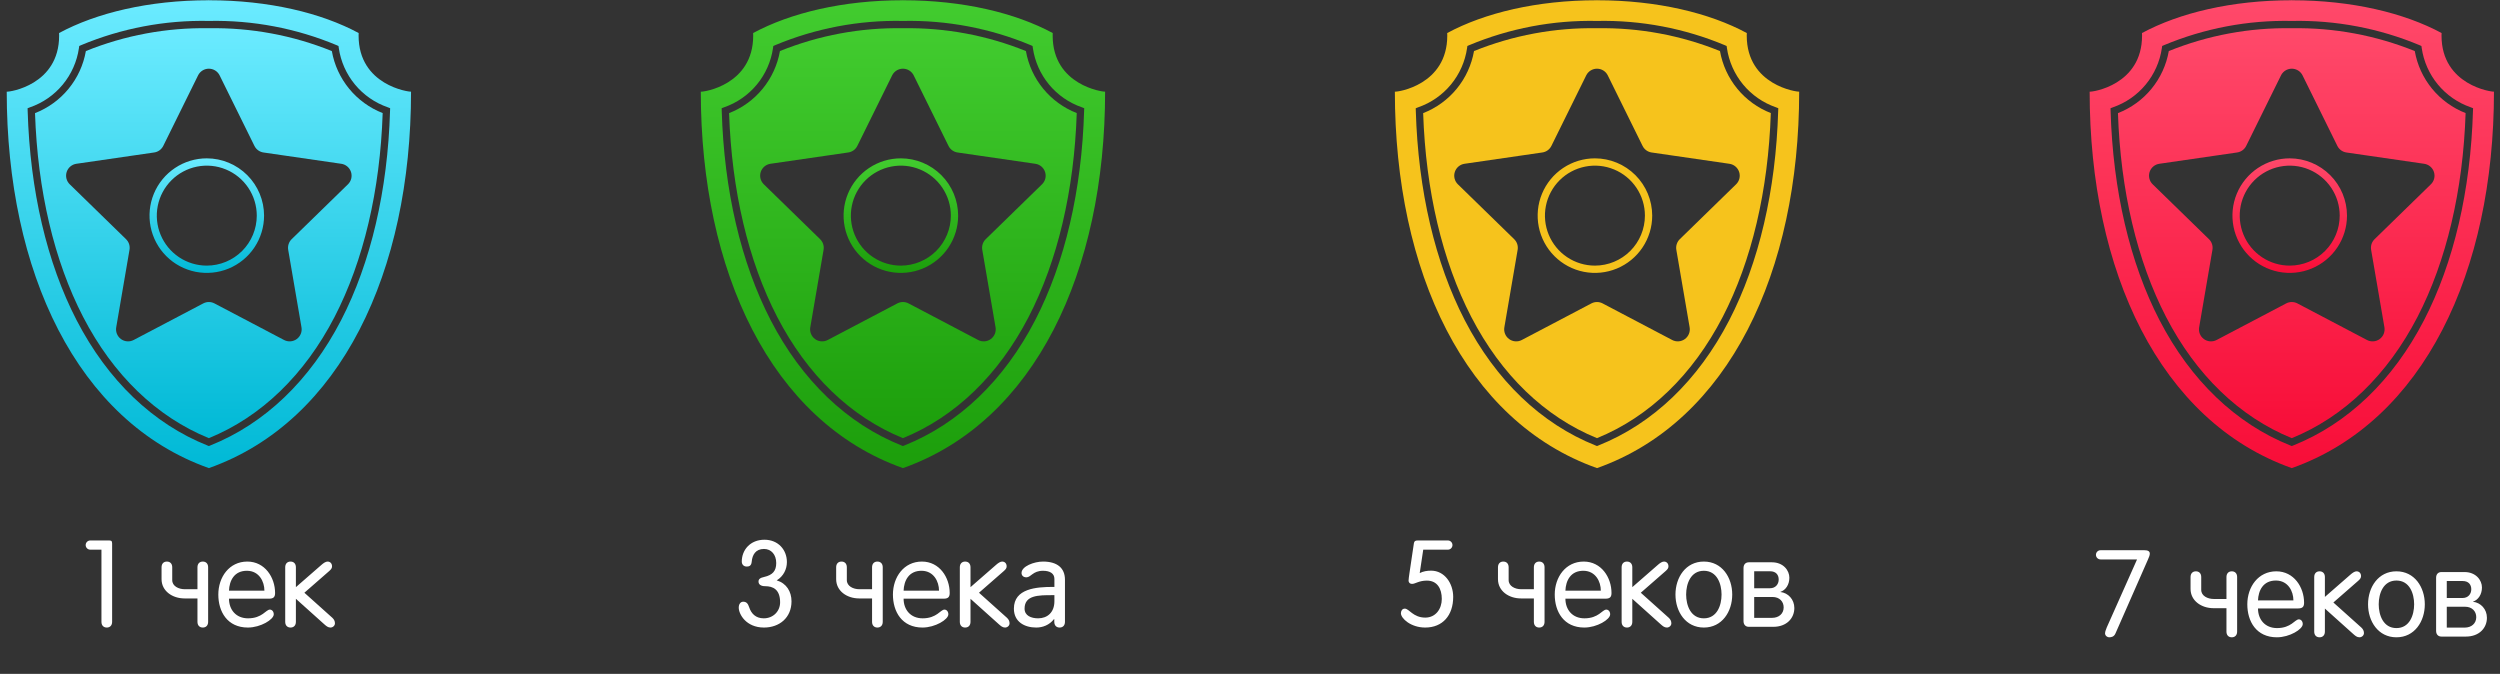 <svg width="371" height="100" viewBox="0 0 371 100" fill="none" xmlns="http://www.w3.org/2000/svg">
<rect x="0" y="0" width="371" height="100" fill="#333333" stroke="none"/>
<path d="M317.122 83.02V83.056L312.64 93.118C312.442 93.586 312.388 93.838 312.388 93.964C312.388 94.378 312.766 94.576 312.982 94.576C313.324 94.576 313.72 94.504 313.936 94L318.724 83.11C318.922 82.66 319.03 82.408 319.03 82.156C319.03 81.778 318.706 81.652 318.22 81.652H311.722C311.344 81.652 311.038 81.958 311.038 82.336C311.038 82.714 311.344 83.02 311.722 83.02H317.122ZM331.99 93.73V85.63C331.99 85.108 331.684 84.784 331.198 84.784C330.712 84.784 330.406 85.108 330.406 85.63V88.888H328.516C327.616 88.888 326.662 88.438 326.662 87.538V85.63C326.662 85.108 326.356 84.784 325.87 84.784C325.384 84.784 325.078 85.108 325.078 85.63V87.394C325.078 89.14 326.662 90.256 328.498 90.256H330.406V93.73C330.406 94.252 330.712 94.576 331.198 94.576C331.684 94.576 331.99 94.252 331.99 93.73ZM341.044 90.292C341.728 90.292 341.926 90.004 341.926 89.446C341.926 87.142 340.414 84.784 337.804 84.784C335.122 84.784 333.502 87.088 333.502 89.68C333.502 92.218 334.834 94.576 337.894 94.576C339.766 94.576 341.728 93.388 341.728 92.614C341.728 92.164 341.44 91.912 341.152 91.912C340.558 91.912 340.018 93.208 337.912 93.208C336.13 93.208 335.086 91.93 335.086 90.292H341.044ZM335.086 89.104C335.14 87.646 335.842 86.116 337.804 86.152C339.55 86.188 340.342 87.736 340.342 89.104H335.086ZM350.81 93.946C350.81 93.64 350.684 93.37 350.432 93.136L346.274 89.41L349.982 86.17C350.288 85.9 350.378 85.72 350.378 85.486C350.378 85.09 350.126 84.784 349.712 84.784C349.442 84.784 349.118 85 348.812 85.27L345.014 88.582V85.63C345.014 85.108 344.708 84.784 344.222 84.784C343.736 84.784 343.43 85.108 343.43 85.63V93.73C343.43 94.252 343.736 94.576 344.222 94.576C344.708 94.576 345.014 94.252 345.014 93.73V90.31L349.226 94.09C349.514 94.342 349.766 94.576 350.144 94.576C350.486 94.576 350.81 94.306 350.81 93.946ZM351.418 89.68C351.418 92.218 352.93 94.576 355.63 94.576C358.33 94.576 359.842 92.218 359.842 89.68C359.842 87.142 358.33 84.784 355.63 84.784C352.93 84.784 351.418 87.142 351.418 89.68ZM353.002 89.68C353.002 88.06 353.686 86.152 355.63 86.152C357.574 86.152 358.258 88.06 358.258 89.68C358.258 91.3 357.574 93.208 355.63 93.208C353.686 93.208 353.002 91.3 353.002 89.68ZM369.06 91.678C369.06 90.4 368.142 89.428 366.99 89.302V89.284C367.764 89.032 368.322 88.222 368.322 87.178C368.322 86.098 367.422 84.892 365.73 84.892H362.31C361.824 84.892 361.518 85.216 361.518 85.738V93.622C361.518 94.144 361.824 94.468 362.31 94.468H365.928C367.944 94.468 369.06 93.172 369.06 91.678ZM366.738 87.448C366.738 88.15 366.27 88.744 365.442 88.744H363.102V86.224H365.46C366.342 86.224 366.738 86.764 366.738 87.448ZM367.476 91.588C367.476 92.524 366.756 93.136 365.766 93.136H363.102V90.04H365.82C366.864 90.04 367.476 90.724 367.476 91.588Z" fill="white"/>
<path d="M362.322 5.293C362.322 5.162 362.322 5.033 362.332 4.903C356.793 1.919 349.023 0.043 340.132 0.039L340.101 0L340.071 0.039C331.178 0.039 323.407 1.919 317.871 4.903C317.877 5.033 317.881 5.162 317.881 5.293C317.881 12.618 310.481 13.676 310.104 13.6C310.104 40.266 320.504 62.533 340.104 69.467C359.704 62.533 370.104 40.267 370.104 13.6C369.807 13.659 362.322 12.658 362.322 5.293ZM366.989 16.442C366.646 28.242 364.134 38.994 359.723 47.524C355.104 56.457 348.388 62.885 340.3 66.114L340.1 66.194L339.9 66.114C331.812 62.886 325.1 56.457 320.477 47.524C316.067 38.996 313.554 28.249 313.211 16.447L313.2 16.064L313.557 15.926C315.46 15.268 317.144 14.098 318.425 12.546C319.707 10.993 320.536 9.118 320.822 7.126L320.863 6.826L321.135 6.704C327.129 4.199 333.579 2.974 340.073 3.106H340.13C346.625 2.975 353.075 4.201 359.068 6.706L359.34 6.828L359.382 7.128C359.671 9.119 360.501 10.992 361.782 12.543C363.064 14.093 364.747 15.261 366.647 15.92L367.004 16.058L366.989 16.442Z" fill="url(#paint0_linear)"/>
<path d="M358.352 7.579C352.567 5.239 346.371 4.086 340.132 4.188H340.075C333.834 4.085 327.637 5.237 321.851 7.576C321.491 9.631 320.607 11.558 319.285 13.171C317.963 14.785 316.247 16.031 314.304 16.788C314.685 28.28 317.149 38.728 321.438 47.022C325.897 55.646 332.346 61.865 340.1 65.022C347.853 61.865 354.3 55.646 358.762 47.022C363.052 38.722 365.516 28.276 365.896 16.781C363.954 16.024 362.24 14.779 360.919 13.168C359.598 11.556 358.714 9.631 358.352 7.579ZM360.745 27.348L352.388 35.494C352.181 35.696 352.026 35.945 351.936 36.22C351.847 36.495 351.826 36.788 351.875 37.073L353.848 48.573C353.904 48.901 353.868 49.239 353.742 49.547C353.617 49.856 353.408 50.123 353.138 50.319C352.869 50.514 352.55 50.631 352.218 50.655C351.886 50.679 351.553 50.609 351.259 50.454L340.932 45.025C340.676 44.89 340.391 44.82 340.101 44.82C339.812 44.82 339.527 44.89 339.271 45.025L328.942 50.455C328.647 50.61 328.315 50.68 327.983 50.656C327.651 50.632 327.332 50.515 327.062 50.32C326.793 50.124 326.584 49.857 326.458 49.548C326.333 49.24 326.296 48.902 326.353 48.574L328.325 37.074C328.374 36.789 328.352 36.496 328.263 36.221C328.174 35.946 328.019 35.697 327.812 35.495L319.454 27.348C319.215 27.116 319.046 26.821 318.966 26.498C318.886 26.174 318.898 25.835 319.001 25.518C319.104 25.202 319.294 24.92 319.549 24.705C319.803 24.491 320.113 24.352 320.443 24.304L331.992 22.626C332.278 22.584 332.55 22.474 332.784 22.304C333.018 22.134 333.207 21.909 333.335 21.65L338.5 11.188C338.647 10.889 338.875 10.638 339.158 10.462C339.44 10.286 339.767 10.193 340.1 10.193C340.433 10.193 340.759 10.286 341.042 10.462C341.325 10.638 341.552 10.889 341.7 11.188L346.865 21.653C346.993 21.913 347.182 22.137 347.416 22.307C347.65 22.477 347.922 22.588 348.209 22.629L359.758 24.307C360.087 24.355 360.396 24.494 360.65 24.709C360.904 24.924 361.093 25.205 361.196 25.521C361.298 25.837 361.311 26.176 361.231 26.499C361.152 26.821 360.983 27.116 360.746 27.348H360.745Z" fill="url(#paint1_linear)"/>
<path d="M339.794 23.499C338.113 23.499 336.469 23.997 335.072 24.931C333.674 25.866 332.584 27.193 331.941 28.746C331.298 30.299 331.129 32.008 331.457 33.657C331.785 35.306 332.595 36.821 333.784 38.009C334.972 39.198 336.487 40.008 338.136 40.336C339.785 40.664 341.494 40.495 343.047 39.852C344.6 39.209 345.927 38.119 346.861 36.721C347.795 35.324 348.294 33.68 348.294 31.999C348.291 29.746 347.395 27.585 345.801 25.992C344.208 24.398 342.047 23.502 339.794 23.499ZM339.794 39.418C338.327 39.418 336.893 38.983 335.673 38.168C334.453 37.353 333.502 36.194 332.941 34.839C332.379 33.483 332.232 31.992 332.518 30.553C332.805 29.114 333.511 27.792 334.549 26.755C335.586 25.717 336.908 25.011 338.347 24.725C339.786 24.438 341.277 24.585 342.633 25.147C343.988 25.708 345.147 26.659 345.962 27.879C346.777 29.099 347.212 30.533 347.212 32C347.21 33.967 346.427 35.852 345.037 37.243C343.646 38.633 341.761 39.416 339.794 39.418Z" fill="url(#paint2_linear)"/>
<path d="M211.208 81.572H214.862C215.24 81.572 215.546 81.266 215.546 80.888C215.546 80.51 215.24 80.204 214.862 80.204H210.416C210.038 80.204 209.876 80.294 209.822 80.618L209.156 85.1C209.102 85.496 209.03 85.964 209.03 86.162C209.03 86.414 209.192 86.648 209.57 86.648C210.02 86.648 210.578 86.162 211.748 86.162C213.296 86.162 213.962 87.368 213.962 88.88C213.962 90.374 213.044 91.652 211.514 91.652C209.696 91.652 209.12 90.32 208.472 90.32C208.076 90.32 207.896 90.68 207.896 91.004C207.896 91.778 209.372 93.128 211.496 93.128C214.088 93.128 215.654 91.328 215.654 88.574C215.654 86.576 214.376 84.686 212.378 84.686C211.784 84.686 211.208 84.776 210.686 85.046L211.208 81.572ZM229.211 92.282V84.182C229.211 83.66 228.905 83.336 228.419 83.336C227.933 83.336 227.627 83.66 227.627 84.182V87.44H225.737C224.837 87.44 223.883 86.99 223.883 86.09V84.182C223.883 83.66 223.577 83.336 223.091 83.336C222.605 83.336 222.299 83.66 222.299 84.182V85.946C222.299 87.692 223.883 88.808 225.719 88.808H227.627V92.282C227.627 92.804 227.933 93.128 228.419 93.128C228.905 93.128 229.211 92.804 229.211 92.282ZM238.265 88.844C238.949 88.844 239.147 88.556 239.147 87.998C239.147 85.694 237.635 83.336 235.025 83.336C232.343 83.336 230.723 85.64 230.723 88.232C230.723 90.77 232.055 93.128 235.115 93.128C236.987 93.128 238.949 91.94 238.949 91.166C238.949 90.716 238.661 90.464 238.373 90.464C237.779 90.464 237.239 91.76 235.133 91.76C233.351 91.76 232.307 90.482 232.307 88.844H238.265ZM232.307 87.656C232.361 86.198 233.063 84.668 235.025 84.704C236.771 84.74 237.563 86.288 237.563 87.656H232.307ZM248.03 92.498C248.03 92.192 247.904 91.922 247.652 91.688L243.494 87.962L247.202 84.722C247.508 84.452 247.598 84.272 247.598 84.038C247.598 83.642 247.346 83.336 246.932 83.336C246.662 83.336 246.338 83.552 246.032 83.822L242.234 87.134V84.182C242.234 83.66 241.928 83.336 241.442 83.336C240.956 83.336 240.65 83.66 240.65 84.182V92.282C240.65 92.804 240.956 93.128 241.442 93.128C241.928 93.128 242.234 92.804 242.234 92.282V88.862L246.446 92.642C246.734 92.894 246.986 93.128 247.364 93.128C247.706 93.128 248.03 92.858 248.03 92.498ZM248.639 88.232C248.639 90.77 250.151 93.128 252.851 93.128C255.551 93.128 257.063 90.77 257.063 88.232C257.063 85.694 255.551 83.336 252.851 83.336C250.151 83.336 248.639 85.694 248.639 88.232ZM250.223 88.232C250.223 86.612 250.907 84.704 252.851 84.704C254.795 84.704 255.479 86.612 255.479 88.232C255.479 89.852 254.795 91.76 252.851 91.76C250.907 91.76 250.223 89.852 250.223 88.232ZM266.28 90.23C266.28 88.952 265.362 87.98 264.21 87.854V87.836C264.984 87.584 265.542 86.774 265.542 85.73C265.542 84.65 264.642 83.444 262.95 83.444H259.53C259.044 83.444 258.738 83.768 258.738 84.29V92.174C258.738 92.696 259.044 93.02 259.53 93.02H263.148C265.164 93.02 266.28 91.724 266.28 90.23ZM263.958 86C263.958 86.702 263.49 87.296 262.662 87.296H260.322V84.776H262.68C263.562 84.776 263.958 85.316 263.958 86ZM264.696 90.14C264.696 91.076 263.976 91.688 262.986 91.688H260.322V88.592H263.04C264.084 88.592 264.696 89.276 264.696 90.14Z" fill="white"/>
<path d="M259.216 5.293C259.216 5.162 259.216 5.033 259.226 4.903C253.687 1.919 245.917 0.043 237.026 0.039L236.995 0L236.965 0.039C228.072 0.039 220.301 1.919 214.765 4.903C214.771 5.033 214.775 5.162 214.775 5.293C214.775 12.618 207.375 13.676 206.998 13.6C206.998 40.266 217.398 62.533 236.998 69.467C256.598 62.533 266.998 40.267 266.998 13.6C266.701 13.659 259.216 12.658 259.216 5.293ZM263.883 16.442C263.54 28.242 261.028 38.994 256.617 47.524C251.998 56.457 245.282 62.885 237.194 66.114L236.994 66.194L236.794 66.114C228.706 62.886 221.994 56.457 217.371 47.524C212.961 38.996 210.448 28.249 210.105 16.447L210.094 16.064L210.451 15.926C212.353 15.268 214.037 14.098 215.319 12.546C216.6 10.993 217.43 9.118 217.716 7.126L217.757 6.826L218.029 6.704C224.022 4.199 230.473 2.974 236.967 3.106H237.024C243.518 2.975 249.969 4.201 255.962 6.706L256.234 6.828L256.276 7.128C256.564 9.119 257.395 10.992 258.676 12.543C259.957 14.093 261.64 15.261 263.541 15.92L263.898 16.058L263.883 16.442Z" fill="#F6C31C"/>
<path d="M255.245 7.579C249.461 5.239 243.264 4.086 237.025 4.188H236.968C230.728 4.085 224.53 5.237 218.744 7.576C218.384 9.631 217.5 11.558 216.178 13.171C214.857 14.785 213.141 16.031 211.197 16.788C211.578 28.28 214.042 38.728 218.331 47.022C222.79 55.646 229.239 61.865 236.993 65.022C244.746 61.865 251.193 55.646 255.655 47.022C259.945 38.722 262.409 28.276 262.789 16.781C260.848 16.024 259.134 14.779 257.813 13.168C256.491 11.556 255.607 9.631 255.245 7.579ZM257.638 27.348L249.281 35.494C249.074 35.696 248.919 35.945 248.83 36.22C248.741 36.495 248.719 36.788 248.768 37.073L250.741 48.573C250.798 48.901 250.761 49.239 250.636 49.547C250.51 49.856 250.301 50.123 250.032 50.319C249.762 50.514 249.443 50.631 249.111 50.655C248.779 50.679 248.447 50.609 248.152 50.454L237.825 45.025C237.569 44.89 237.284 44.82 236.995 44.82C236.705 44.82 236.42 44.89 236.164 45.025L225.835 50.455C225.541 50.61 225.208 50.68 224.876 50.656C224.544 50.632 224.225 50.515 223.956 50.32C223.686 50.124 223.477 49.857 223.352 49.548C223.226 49.24 223.19 48.902 223.246 48.574L225.218 37.074C225.267 36.789 225.246 36.496 225.157 36.221C225.067 35.946 224.912 35.697 224.705 35.495L216.347 27.348C216.109 27.116 215.94 26.821 215.86 26.498C215.78 26.174 215.792 25.835 215.895 25.518C215.998 25.202 216.187 24.92 216.442 24.705C216.697 24.491 217.007 24.352 217.336 24.304L228.885 22.626C229.171 22.584 229.443 22.474 229.677 22.304C229.911 22.134 230.1 21.909 230.228 21.65L235.393 11.188C235.541 10.889 235.768 10.638 236.051 10.462C236.334 10.286 236.66 10.193 236.993 10.193C237.326 10.193 237.653 10.286 237.935 10.462C238.218 10.638 238.446 10.889 238.593 11.188L243.758 21.653C243.886 21.913 244.076 22.137 244.31 22.307C244.544 22.477 244.816 22.588 245.102 22.629L256.651 24.307C256.98 24.355 257.289 24.494 257.543 24.709C257.797 24.924 257.986 25.205 258.089 25.521C258.192 25.837 258.204 26.176 258.125 26.499C258.045 26.821 257.877 27.116 257.639 27.348H257.638Z" fill="#F6C31C"/>
<path d="M236.688 23.499C235.006 23.499 233.363 23.997 231.965 24.931C230.567 25.866 229.478 27.193 228.835 28.746C228.191 30.299 228.023 32.008 228.351 33.657C228.679 35.306 229.488 36.821 230.677 38.009C231.866 39.198 233.38 40.008 235.029 40.336C236.678 40.664 238.387 40.495 239.94 39.852C241.493 39.209 242.821 38.119 243.755 36.721C244.689 35.324 245.188 33.68 245.188 31.999C245.185 29.746 244.288 27.585 242.695 25.992C241.101 24.398 238.941 23.502 236.688 23.499ZM236.688 39.418C235.22 39.418 233.786 38.983 232.566 38.168C231.346 37.353 230.396 36.194 229.834 34.839C229.273 33.483 229.126 31.992 229.412 30.553C229.698 29.114 230.405 27.792 231.442 26.755C232.48 25.717 233.801 25.011 235.24 24.725C236.679 24.438 238.171 24.585 239.526 25.147C240.882 25.708 242.04 26.659 242.855 27.879C243.67 29.099 244.106 30.533 244.106 32C244.103 33.967 243.321 35.852 241.93 37.243C240.54 38.633 238.654 39.416 236.688 39.418Z" fill="#F6C31C"/>
<path d="M117.46 89.24C117.46 87.782 116.704 86.558 115.264 86.126C116.272 85.514 116.776 84.47 116.776 83.408C116.776 81.608 115.498 80.096 113.446 80.096C111.322 80.096 110.08 81.626 110.08 83.336C110.08 83.75 110.35 84.074 110.8 84.074C111.07 84.074 111.502 84.056 111.556 83.336C111.646 82.364 112.114 81.464 113.374 81.464C114.472 81.464 115.192 82.328 115.192 83.552C115.192 84.722 114.67 85.334 113.392 85.622C112.798 85.748 112.564 85.946 112.564 86.306C112.564 86.72 112.906 86.99 113.536 86.99C114.724 86.99 115.768 87.476 115.768 89.384C115.768 90.698 114.76 91.76 113.338 91.76C112.132 91.76 111.484 91.04 111.178 90.122C110.998 89.564 110.764 89.294 110.296 89.294C109.918 89.294 109.63 89.618 109.63 90.176C109.63 91.13 110.71 93.128 113.374 93.128C115.66 93.128 117.46 91.67 117.46 89.24ZM130.998 92.282V84.182C130.998 83.66 130.692 83.336 130.206 83.336C129.72 83.336 129.414 83.66 129.414 84.182V87.44H127.524C126.624 87.44 125.67 86.99 125.67 86.09V84.182C125.67 83.66 125.364 83.336 124.878 83.336C124.392 83.336 124.086 83.66 124.086 84.182V85.946C124.086 87.692 125.67 88.808 127.506 88.808H129.414V92.282C129.414 92.804 129.72 93.128 130.206 93.128C130.692 93.128 130.998 92.804 130.998 92.282ZM140.052 88.844C140.736 88.844 140.934 88.556 140.934 87.998C140.934 85.694 139.422 83.336 136.812 83.336C134.13 83.336 132.51 85.64 132.51 88.232C132.51 90.77 133.842 93.128 136.902 93.128C138.774 93.128 140.736 91.94 140.736 91.166C140.736 90.716 140.448 90.464 140.16 90.464C139.566 90.464 139.026 91.76 136.92 91.76C135.138 91.76 134.094 90.482 134.094 88.844H140.052ZM134.094 87.656C134.148 86.198 134.85 84.668 136.812 84.704C138.558 84.74 139.35 86.288 139.35 87.656H134.094ZM149.818 92.498C149.818 92.192 149.692 91.922 149.44 91.688L145.282 87.962L148.99 84.722C149.296 84.452 149.386 84.272 149.386 84.038C149.386 83.642 149.134 83.336 148.72 83.336C148.45 83.336 148.126 83.552 147.82 83.822L144.022 87.134V84.182C144.022 83.66 143.716 83.336 143.23 83.336C142.744 83.336 142.438 83.66 142.438 84.182V92.282C142.438 92.804 142.744 93.128 143.23 93.128C143.716 93.128 144.022 92.804 144.022 92.282V88.862L148.234 92.642C148.522 92.894 148.774 93.128 149.152 93.128C149.494 93.128 149.818 92.858 149.818 92.498ZM158.04 92.282V86.036C158.04 84.272 156.87 83.336 154.782 83.336C153.468 83.336 151.596 84.038 151.596 85.028C151.596 85.37 151.83 85.676 152.316 85.676C153 85.676 153.27 84.704 154.782 84.704C155.808 84.704 156.474 85.1 156.474 85.91V87.098H156.258C153.81 87.098 150.462 87.332 150.462 90.32C150.462 92.282 152.046 93.128 153.774 93.128C154.728 93.128 155.718 92.768 156.42 91.868L156.456 91.904V92.282C156.456 92.804 156.762 93.128 157.248 93.128C157.734 93.128 158.04 92.804 158.04 92.282ZM156.474 89.222C156.474 90.896 155.412 91.76 154.062 91.76C153.018 91.76 152.046 91.364 152.046 90.32C152.046 88.322 154.116 88.322 156.132 88.322H156.474V89.222Z" fill="white"/>
<path d="M156.216 5.293C156.216 5.162 156.216 5.033 156.226 4.903C150.687 1.919 142.917 0.043 134.026 0.039L133.995 0L133.965 0.039C125.072 0.039 117.301 1.919 111.765 4.903C111.771 5.033 111.775 5.162 111.775 5.293C111.775 12.618 104.375 13.676 103.998 13.6C103.998 40.266 114.398 62.533 133.998 69.467C153.598 62.533 163.998 40.267 163.998 13.6C163.701 13.659 156.216 12.658 156.216 5.293ZM160.883 16.442C160.54 28.242 158.028 38.994 153.617 47.524C148.998 56.457 142.282 62.885 134.194 66.114L133.994 66.194L133.794 66.114C125.706 62.886 118.994 56.457 114.371 47.524C109.961 38.996 107.448 28.249 107.105 16.447L107.094 16.064L107.451 15.926C109.353 15.268 111.037 14.098 112.319 12.546C113.6 10.993 114.43 9.118 114.716 7.126L114.757 6.826L115.029 6.704C121.022 4.199 127.473 2.974 133.967 3.106H134.024C140.518 2.975 146.969 4.201 152.962 6.706L153.234 6.828L153.276 7.128C153.564 9.119 154.395 10.992 155.676 12.543C156.957 14.093 158.64 15.261 160.541 15.92L160.898 16.058L160.883 16.442Z" fill="url(#paint3_linear)"/>
<path d="M152.245 7.579C146.461 5.239 140.264 4.086 134.025 4.188H133.968C127.728 4.085 121.53 5.237 115.744 7.576C115.384 9.631 114.5 11.558 113.178 13.171C111.857 14.785 110.141 16.031 108.197 16.788C108.578 28.28 111.042 38.728 115.331 47.022C119.79 55.646 126.239 61.865 133.993 65.022C141.746 61.865 148.193 55.646 152.655 47.022C156.945 38.722 159.409 28.276 159.789 16.781C157.848 16.024 156.134 14.779 154.813 13.168C153.491 11.556 152.607 9.631 152.245 7.579ZM154.638 27.348L146.281 35.494C146.074 35.696 145.919 35.945 145.83 36.22C145.741 36.495 145.719 36.788 145.768 37.073L147.741 48.573C147.798 48.901 147.761 49.239 147.636 49.547C147.51 49.856 147.301 50.123 147.032 50.319C146.762 50.514 146.443 50.631 146.111 50.655C145.779 50.679 145.447 50.609 145.152 50.454L134.825 45.025C134.569 44.89 134.284 44.82 133.995 44.82C133.705 44.82 133.42 44.89 133.164 45.025L122.835 50.455C122.541 50.61 122.208 50.68 121.876 50.656C121.544 50.632 121.225 50.515 120.956 50.32C120.686 50.124 120.477 49.857 120.352 49.548C120.226 49.24 120.19 48.902 120.246 48.574L122.218 37.074C122.267 36.789 122.246 36.496 122.157 36.221C122.067 35.946 121.912 35.697 121.705 35.495L113.347 27.348C113.109 27.116 112.94 26.821 112.86 26.498C112.78 26.174 112.792 25.835 112.895 25.518C112.998 25.202 113.187 24.92 113.442 24.705C113.697 24.491 114.007 24.352 114.336 24.304L125.885 22.626C126.171 22.584 126.443 22.474 126.677 22.304C126.911 22.134 127.1 21.909 127.228 21.65L132.393 11.188C132.541 10.889 132.768 10.638 133.051 10.462C133.334 10.286 133.66 10.193 133.993 10.193C134.326 10.193 134.653 10.286 134.935 10.462C135.218 10.638 135.446 10.889 135.593 11.188L140.758 21.653C140.886 21.913 141.076 22.137 141.31 22.307C141.544 22.477 141.816 22.588 142.102 22.629L153.651 24.307C153.98 24.355 154.289 24.494 154.543 24.709C154.797 24.924 154.986 25.205 155.089 25.521C155.192 25.837 155.204 26.176 155.125 26.499C155.045 26.821 154.877 27.116 154.639 27.348H154.638Z" fill="url(#paint4_linear)"/>
<path d="M133.688 23.499C132.006 23.499 130.363 23.997 128.965 24.931C127.567 25.866 126.478 27.193 125.835 28.746C125.191 30.299 125.023 32.008 125.351 33.657C125.679 35.306 126.488 36.821 127.677 38.009C128.866 39.198 130.38 40.008 132.029 40.336C133.678 40.664 135.387 40.495 136.94 39.852C138.493 39.209 139.821 38.119 140.755 36.721C141.689 35.324 142.188 33.68 142.188 31.999C142.185 29.746 141.288 27.585 139.695 25.992C138.101 24.398 135.941 23.502 133.688 23.499ZM133.688 39.418C132.22 39.418 130.786 38.983 129.566 38.168C128.346 37.353 127.396 36.194 126.834 34.839C126.273 33.483 126.126 31.992 126.412 30.553C126.698 29.114 127.405 27.792 128.442 26.755C129.48 25.717 130.801 25.011 132.24 24.725C133.679 24.438 135.171 24.585 136.526 25.147C137.882 25.708 139.04 26.659 139.855 27.879C140.67 29.099 141.106 30.533 141.106 32C141.103 33.967 140.321 35.852 138.93 37.243C137.54 38.633 135.654 39.416 133.688 39.418Z" fill="url(#paint5_linear)"/>
<path d="M15.055 92.282C15.055 92.804 15.361 93.128 15.847 93.128C16.332 93.128 16.639 92.804 16.639 92.282V80.636C16.639 80.24 16.459 80.204 16.152 80.204H13.399C13.021 80.204 12.714 80.51 12.714 80.888C12.714 81.266 13.021 81.572 13.399 81.572H15.055V92.282ZM30.887 92.282V84.182C30.887 83.66 30.581 83.336 30.095 83.336C29.609 83.336 29.303 83.66 29.303 84.182V87.44H27.413C26.513 87.44 25.559 86.99 25.559 86.09V84.182C25.559 83.66 25.253 83.336 24.767 83.336C24.281 83.336 23.975 83.66 23.975 84.182V85.946C23.975 87.692 25.559 88.808 27.395 88.808H29.303V92.282C29.303 92.804 29.609 93.128 30.095 93.128C30.581 93.128 30.887 92.804 30.887 92.282ZM39.941 88.844C40.625 88.844 40.823 88.556 40.823 87.998C40.823 85.694 39.311 83.336 36.701 83.336C34.019 83.336 32.399 85.64 32.399 88.232C32.399 90.77 33.731 93.128 36.791 93.128C38.663 93.128 40.625 91.94 40.625 91.166C40.625 90.716 40.337 90.464 40.049 90.464C39.455 90.464 38.915 91.76 36.809 91.76C35.027 91.76 33.983 90.482 33.983 88.844H39.941ZM33.983 87.656C34.037 86.198 34.739 84.668 36.701 84.704C38.447 84.74 39.239 86.288 39.239 87.656H33.983ZM49.706 92.498C49.706 92.192 49.58 91.922 49.328 91.688L45.17 87.962L48.878 84.722C49.184 84.452 49.274 84.272 49.274 84.038C49.274 83.642 49.022 83.336 48.608 83.336C48.338 83.336 48.014 83.552 47.708 83.822L43.91 87.134V84.182C43.91 83.66 43.604 83.336 43.118 83.336C42.632 83.336 42.326 83.66 42.326 84.182V92.282C42.326 92.804 42.632 93.128 43.118 93.128C43.604 93.128 43.91 92.804 43.91 92.282V88.862L48.122 92.642C48.41 92.894 48.662 93.128 49.04 93.128C49.382 93.128 49.706 92.858 49.706 92.498Z" fill="white"/>
<path d="M53.216 5.293C53.216 5.162 53.216 5.033 53.226 4.903C47.687 1.919 39.917 0.043 31.026 0.039L30.995 0L30.965 0.039C22.072 0.039 14.301 1.919 8.765 4.903C8.771 5.033 8.775 5.162 8.775 5.293C8.775 12.618 1.375 13.676 0.998 13.6C0.998 40.266 11.398 62.533 30.998 69.467C50.598 62.533 60.998 40.267 60.998 13.6C60.701 13.659 53.216 12.658 53.216 5.293ZM57.883 16.442C57.54 28.242 55.028 38.994 50.617 47.524C45.998 56.457 39.282 62.885 31.194 66.114L30.994 66.194L30.794 66.114C22.706 62.886 15.994 56.457 11.371 47.524C6.961 38.996 4.448 28.249 4.105 16.447L4.094 16.064L4.451 15.926C6.353 15.268 8.037 14.098 9.319 12.546C10.6 10.993 11.43 9.118 11.716 7.126L11.757 6.826L12.029 6.704C18.022 4.199 24.473 2.974 30.967 3.106H31.024C37.519 2.975 43.969 4.201 49.962 6.706L50.234 6.828L50.276 7.128C50.564 9.119 51.395 10.992 52.676 12.543C53.957 14.093 55.64 15.261 57.541 15.92L57.898 16.058L57.883 16.442Z" fill="url(#paint6_linear)"/>
<path d="M49.245 7.579C43.461 5.239 37.264 4.086 31.025 4.188H30.968C24.728 4.085 18.53 5.237 12.744 7.576C12.384 9.631 11.501 11.558 10.178 13.171C8.857 14.785 7.141 16.031 5.197 16.788C5.578 28.28 8.042 38.728 12.331 47.022C16.79 55.646 23.239 61.865 30.993 65.022C38.746 61.865 45.193 55.646 49.655 47.022C53.945 38.722 56.409 28.276 56.789 16.781C54.848 16.024 53.134 14.779 51.813 13.168C50.491 11.556 49.607 9.631 49.245 7.579ZM51.638 27.348L43.281 35.494C43.074 35.696 42.919 35.945 42.83 36.22C42.74 36.495 42.719 36.788 42.768 37.073L44.741 48.573C44.798 48.901 44.761 49.239 44.636 49.547C44.51 49.856 44.301 50.123 44.032 50.319C43.762 50.514 43.443 50.631 43.111 50.655C42.779 50.679 42.447 50.609 42.152 50.454L31.825 45.025C31.569 44.89 31.284 44.82 30.995 44.82C30.705 44.82 30.42 44.89 30.164 45.025L19.835 50.455C19.541 50.61 19.208 50.68 18.876 50.656C18.544 50.632 18.225 50.515 17.956 50.32C17.686 50.124 17.477 49.857 17.352 49.548C17.226 49.24 17.19 48.902 17.246 48.574L19.218 37.074C19.267 36.789 19.246 36.496 19.157 36.221C19.067 35.946 18.912 35.697 18.705 35.495L10.347 27.348C10.109 27.116 9.94 26.821 9.86 26.498C9.78 26.174 9.792 25.835 9.895 25.518C9.998 25.202 10.187 24.92 10.442 24.705C10.697 24.491 11.007 24.352 11.336 24.304L22.885 22.626C23.172 22.584 23.443 22.474 23.677 22.304C23.911 22.134 24.1 21.909 24.228 21.65L29.393 11.188C29.541 10.889 29.768 10.638 30.051 10.462C30.334 10.286 30.66 10.193 30.993 10.193C31.326 10.193 31.653 10.286 31.935 10.462C32.218 10.638 32.446 10.889 32.593 11.188L37.758 21.653C37.886 21.913 38.076 22.137 38.31 22.307C38.544 22.477 38.816 22.588 39.102 22.629L50.651 24.307C50.98 24.355 51.289 24.494 51.543 24.709C51.797 24.924 51.986 25.205 52.089 25.521C52.192 25.837 52.204 26.176 52.125 26.499C52.045 26.821 51.877 27.116 51.639 27.348H51.638Z" fill="url(#paint7_linear)"/>
<path d="M30.688 23.499C29.006 23.499 27.363 23.997 25.965 24.931C24.567 25.866 23.478 27.193 22.834 28.746C22.191 30.299 22.023 32.008 22.351 33.657C22.679 35.306 23.488 36.821 24.677 38.009C25.866 39.198 27.38 40.008 29.029 40.336C30.678 40.664 32.387 40.495 33.94 39.852C35.493 39.209 36.821 38.119 37.755 36.721C38.689 35.324 39.188 33.68 39.188 31.999C39.185 29.746 38.288 27.585 36.695 25.992C35.101 24.398 32.941 23.502 30.688 23.499ZM30.688 39.418C29.22 39.418 27.786 38.983 26.566 38.168C25.346 37.353 24.396 36.194 23.834 34.839C23.273 33.483 23.126 31.992 23.412 30.553C23.698 29.114 24.405 27.792 25.442 26.755C26.48 25.717 27.801 25.011 29.24 24.725C30.679 24.438 32.171 24.585 33.526 25.147C34.882 25.708 36.04 26.659 36.855 27.879C37.67 29.099 38.105 30.533 38.105 32C38.103 33.967 37.321 35.852 35.93 37.243C34.54 38.633 32.654 39.416 30.688 39.418Z" fill="url(#paint8_linear)"/>
<defs>
<linearGradient id="paint0_linear" x1="340.104" y1="0" x2="340.104" y2="69.467" gradientUnits="userSpaceOnUse">
<stop stop-color="#FF496A"/>
<stop offset="1" stop-color="#F80D38"/>
</linearGradient>
<linearGradient id="paint1_linear" x1="340.1" y1="4.182" x2="340.1" y2="65.022" gradientUnits="userSpaceOnUse">
<stop stop-color="#FF496A"/>
<stop offset="1" stop-color="#F80D38"/>
</linearGradient>
<linearGradient id="paint2_linear" x1="339.794" y1="23.499" x2="339.794" y2="40.499" gradientUnits="userSpaceOnUse">
<stop stop-color="#FF496A"/>
<stop offset="1" stop-color="#F80D38"/>
</linearGradient>
<linearGradient id="paint3_linear" x1="133.998" y1="0" x2="133.998" y2="69.467" gradientUnits="userSpaceOnUse">
<stop stop-color="#42CC2F"/>
<stop offset="1" stop-color="#1C9E0B"/>
</linearGradient>
<linearGradient id="paint4_linear" x1="133.993" y1="4.182" x2="133.993" y2="65.022" gradientUnits="userSpaceOnUse">
<stop stop-color="#42CC2F"/>
<stop offset="1" stop-color="#1C9E0B"/>
</linearGradient>
<linearGradient id="paint5_linear" x1="133.688" y1="23.499" x2="133.688" y2="40.499" gradientUnits="userSpaceOnUse">
<stop stop-color="#42CC2F"/>
<stop offset="1" stop-color="#1C9E0B"/>
</linearGradient>
<linearGradient id="paint6_linear" x1="30.998" y1="0" x2="30.998" y2="69.467" gradientUnits="userSpaceOnUse">
<stop stop-color="#6BEBFF"/>
<stop offset="1" stop-color="#00B9D6"/>
</linearGradient>
<linearGradient id="paint7_linear" x1="30.993" y1="4.182" x2="30.993" y2="65.022" gradientUnits="userSpaceOnUse">
<stop stop-color="#6BEBFF"/>
<stop offset="1" stop-color="#00B9D6"/>
</linearGradient>
<linearGradient id="paint8_linear" x1="30.688" y1="23.499" x2="30.688" y2="40.499" gradientUnits="userSpaceOnUse">
<stop stop-color="#6BEBFF"/>
<stop offset="1" stop-color="#00B9D6"/>
</linearGradient>
</defs>
</svg>
